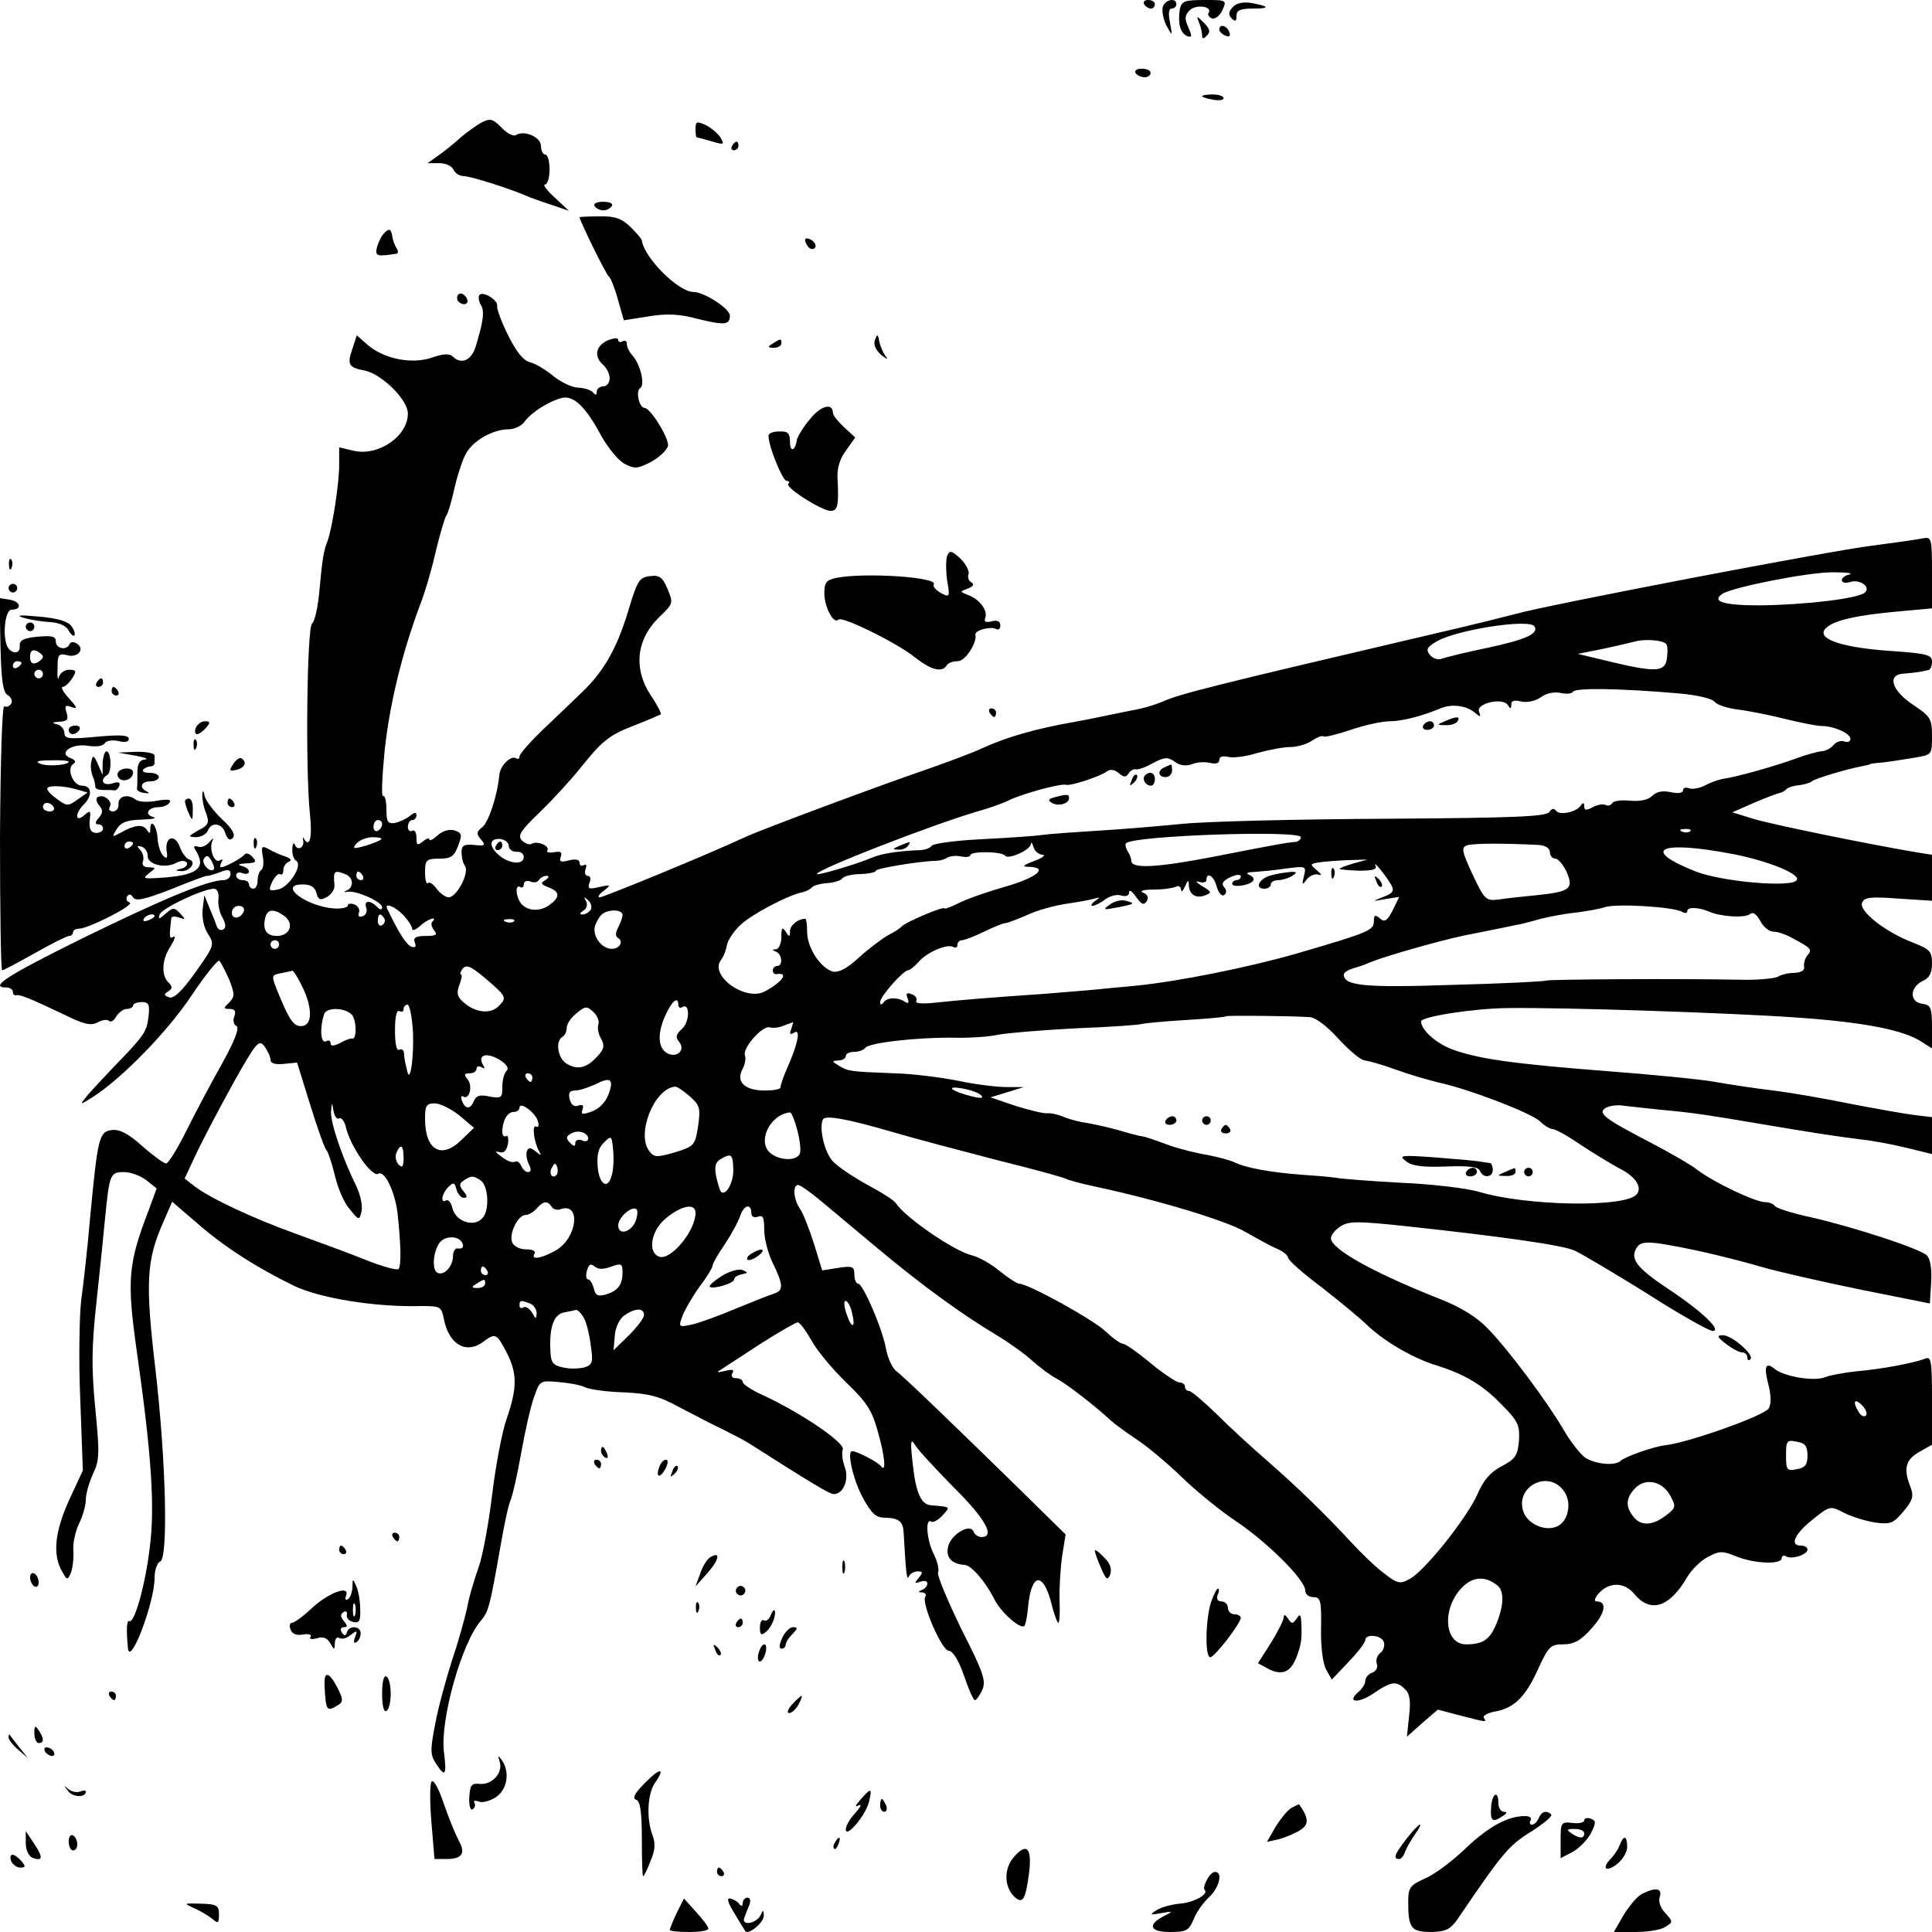 <?xml version="1.0" standalone="no"?>
<!DOCTYPE svg PUBLIC "-//W3C//DTD SVG 20010904//EN"
 "http://www.w3.org/TR/2001/REC-SVG-20010904/DTD/svg10.dtd">
<svg version="1.0" xmlns="http://www.w3.org/2000/svg"
 width="450pt" height="450pt" viewBox="0 0 450 450"
 preserveAspectRatio="xMidYMid meet">
<g transform="translate(0,450) scale(0.1,-0.1)"
fill="#000000" stroke="none">
<path d="M2665 4490 c3 -5 10 -10 16 -10 5 0 9 5 9 10 0 6 -7 10 -16 10 -8 0
-12 -4 -9 -10z"/>
<path d="M2708 4483 c-2 -10 2 -29 9 -43 14 -25 14 -25 8 8 -4 20 -3 32 4 32
6 0 11 5 11 10 0 17 -27 11 -32 -7z"/>
<path d="M2748 4478 c-5 -32 1 -55 17 -62 12 -4 12 -1 3 20 -9 20 -9 28 3 40
15 15 54 9 44 -6 -3 -4 1 -10 8 -13 7 -2 18 6 24 19 11 24 10 24 -42 24 -47 0
-53 -3 -57 -22z"/>
<path d="M2871 4483 c-10 -11 -10 -18 -2 -26 8 -8 11 -7 11 6 0 13 9 17 37 17
42 0 41 5 -2 13 -20 3 -35 0 -44 -10z"/>
<path d="M2793 4447 c4 -10 7 -24 7 -30 0 -8 3 -8 11 0 9 9 7 16 -7 30 -17 17
-18 17 -11 0z"/>
<path d="M2840 4431 c0 -5 7 -11 14 -14 10 -4 13 -1 9 9 -6 15 -23 19 -23 5z"/>
<path d="M2645 4330 c3 -5 13 -10 21 -10 8 0 14 5 14 10 0 6 -9 10 -21 10 -11
0 -17 -4 -14 -10z"/>
<path d="M2800 4276 c0 -2 11 -6 25 -8 14 -3 25 -1 25 3 0 5 -11 9 -25 9 -14
0 -25 -2 -25 -4z"/>
<path d="M1122 4215 c-12 -7 -35 -23 -50 -36 -15 -14 -38 -32 -52 -42 l-24
-17 27 0 c15 0 30 -7 33 -15 4 -8 14 -15 23 -15 16 0 115 -31 156 -50 11 -4
36 -13 55 -19 l35 -12 -33 31 c-18 16 -28 30 -23 30 6 0 11 16 11 35 0 19 -4
35 -10 35 -5 0 -10 9 -10 20 0 21 -40 38 -59 25 -6 -3 -21 5 -33 18 -20 20
-26 22 -46 12z"/>
<path d="M1620 4200 c0 -11 1 -20 3 -20 1 0 17 -4 34 -9 30 -9 31 -8 21 9 -7
10 -22 23 -35 29 -20 9 -23 8 -23 -9z"/>
<path d="M1705 4160 c-3 -5 -1 -10 4 -10 6 0 11 5 11 10 0 6 -2 10 -4 10 -3 0
-8 -4 -11 -10z"/>
<path d="M1385 4020 c3 -5 12 -10 20 -10 8 0 17 5 20 10 4 6 -5 10 -20 10 -15
0 -24 -4 -20 -10z"/>
<path d="M1350 3994 c0 -8 62 -134 68 -138 4 -2 14 -27 21 -53 l14 -49 57 9
c43 7 72 6 116 -6 62 -15 74 -14 74 8 0 16 -60 55 -85 55 -35 0 -115 80 -120
120 0 3 -12 17 -26 31 -21 20 -36 26 -73 25 -25 0 -46 -1 -46 -2z"/>
<path d="M894 3956 c-6 -6 -13 -21 -16 -32 -5 -21 0 -22 45 -15 5 0 5 7 0 14
-4 6 -8 18 -9 25 -3 20 -8 21 -20 8z"/>
<path d="M1877 3934 c3 -7 9 -14 14 -14 14 0 10 17 -5 23 -10 4 -13 1 -9 -9z"/>
<path d="M1066 3812 c-3 -6 -1 -14 5 -17 15 -10 25 3 12 16 -7 7 -13 7 -17 1z"/>
<path d="M1116 3812 c-2 -4 -1 -14 4 -22 9 -15 6 -38 -12 -97 -10 -33 -34 -43
-54 -23 -7 7 -23 6 -48 -3 -47 -16 -112 -3 -150 30 l-25 22 -10 -31 c-13 -37
-9 -44 28 -51 40 -8 101 -68 101 -100 0 -53 -68 -100 -126 -87 l-34 8 0 -42
c0 -42 -16 -146 -27 -176 -9 -23 -12 -39 -19 -115 -3 -38 -11 -73 -17 -77 -12
-7 -16 -341 -5 -445 6 -55 -1 -80 -15 -55 -2 4 -2 2 -1 -5 4 -17 -13 -26 -19
-11 -3 7 -6 3 -6 -9 -1 -12 3 -25 9 -28 16 -10 -17 -62 -43 -67 -21 -4 -22 -2
-13 18 6 12 14 20 18 18 5 -3 8 1 8 10 0 8 6 16 13 19 7 3 5 7 -8 12 -11 3
-28 11 -39 17 -16 9 -18 7 -14 -16 3 -15 1 -29 -3 -32 -5 -3 -9 -14 -9 -25 0
-10 -4 -19 -10 -19 -5 0 -10 5 -10 10 0 6 -7 10 -15 10 -8 0 -15 5 -15 11 0 6
7 9 15 5 8 -3 15 -1 15 4 0 5 -8 11 -17 13 -11 3 -7 5 10 6 23 1 26 3 15 15
-7 8 -15 10 -18 6 -6 -8 -45 -30 -55 -30 -3 0 -3 5 1 12 4 6 3 8 -4 4 -13 -8
-26 28 -17 46 4 7 1 6 -7 -3 -7 -9 -19 -14 -27 -11 -10 3 -11 0 -5 -9 26 -42
3 -59 -89 -64 -33 -2 -35 -1 -20 11 17 13 17 13 -1 14 -11 0 -16 5 -13 14 3 7
0 19 -6 26 -9 10 -9 11 3 8 8 -3 14 -12 14 -21 -2 -20 40 -31 66 -17 11 6 21
6 25 1 3 -5 -3 -12 -12 -14 -16 -4 -16 -5 -1 -6 20 -1 37 21 19 27 -7 2 -17
15 -22 29 -11 31 -35 25 -31 -8 3 -17 1 -21 -7 -13 -7 6 -13 25 -14 42 -2 30
-17 47 -17 20 0 -10 -2 -10 -8 -1 -9 14 -28 12 -60 -6 -22 -12 -22 -11 -10 8
10 16 24 21 58 22 25 1 37 3 27 6 -22 6 -12 23 13 23 10 0 22 5 25 11 5 7 -5
8 -29 4 -20 -4 -42 -3 -49 2 -19 15 -42 9 -41 -10 1 -9 -5 -17 -13 -17 -8 0
-11 5 -7 11 7 13 -15 31 -29 22 -4 -2 -3 -11 4 -19 9 -11 9 -17 -1 -29 -9 -10
-9 -15 -1 -15 6 0 11 -4 11 -10 0 -5 -7 -10 -15 -10 -15 0 -19 11 -15 39 1 13
-1 13 -14 2 -21 -18 -22 4 -1 25 21 21 19 44 -4 44 -21 0 -37 40 -20 51 7 4 4
9 -6 13 -31 11 1 35 39 29 20 -3 36 -1 40 6 4 6 18 8 32 5 15 -4 24 -2 24 5 0
9 -21 10 -75 5 -64 -6 -75 -5 -75 9 0 8 -8 18 -17 20 -13 3 -12 5 5 6 19 1 22
5 17 21 -5 16 -3 19 12 13 14 -5 13 -1 -6 20 -14 15 -20 27 -15 27 5 0 15 9
22 20 11 17 10 20 -7 20 -11 0 -21 -8 -24 -17 -2 -10 -4 -1 -3 19 0 33 2 37
22 32 25 -7 43 14 23 27 -8 5 -15 4 -17 -1 -6 -16 -32 -11 -32 6 0 12 -9 14
-43 11 -31 -3 -42 -8 -41 -21 2 -22 -23 -20 -31 3 -9 29 -2 81 12 81 24 0 22
18 -3 23 l-25 4 2 -109 c2 -84 6 -111 17 -117 8 -5 12 -14 8 -20 -4 -6 -11 -9
-16 -6 -5 3 -9 -127 -10 -305 0 -170 2 -310 5 -310 3 0 37 18 76 40 39 22 75
40 80 40 5 0 9 4 9 8 0 5 6 9 14 9 22 0 132 56 118 61 -7 2 -9 8 -6 14 4 6 9
6 14 -2 6 -10 27 -5 89 19 44 18 82 32 83 31 2 -1 15 3 29 8 20 8 26 7 26 -4
0 -8 -8 -14 -17 -14 -35 0 -141 -44 -327 -135 -176 -87 -220 -115 -178 -115 8
0 15 -5 15 -10 0 -6 3 -9 8 -8 9 2 33 -8 109 -44 48 -24 65 -28 81 -19 11 6
23 7 26 3 4 -4 12 1 17 11 6 9 17 17 24 17 8 0 15 4 15 8 0 4 9 8 20 8 17 0
19 -6 16 -33 -4 -36 -9 -44 -81 -118 -27 -29 -57 -60 -65 -71 -15 -18 -14 -18
15 0 70 45 175 153 231 237 32 48 62 85 65 81 4 -4 14 -24 23 -44 13 -34 13
-39 0 -53 -14 -13 -14 -15 1 -15 12 0 15 -5 11 -17 -4 -9 -2 -20 5 -23 7 -5
-4 -33 -33 -86 -25 -44 -62 -114 -83 -156 -21 -43 -43 -78 -48 -78 -5 0 -30
18 -55 40 -32 29 -53 40 -71 38 -30 -4 -33 -14 -51 -203 -6 -71 -16 -159 -21
-195 -4 -36 -6 -139 -2 -230 l6 -165 -32 -69 c-33 -73 -39 -126 -17 -165 12
-22 13 -22 21 -5 4 11 7 34 6 51 -2 18 5 47 13 64 9 18 16 43 16 57 0 13 8 40
17 60 15 31 15 48 5 151 -9 94 -9 142 3 251 8 74 17 162 20 195 10 101 12 105
44 105 16 0 39 -9 52 -19 l24 -19 -18 -49 c-49 -127 -52 -164 -28 -333 34
-239 42 -360 30 -453 -10 -87 -36 -180 -48 -173 -6 4 -7 -22 -3 -63 5 -44 62
107 62 163 0 19 6 36 13 39 19 6 14 232 -11 448 -24 203 -21 254 19 344 l20
46 57 -49 c65 -57 141 -105 227 -147 61 -29 190 -50 296 -47 45 0 47 -1 53
-31 12 -59 52 -82 92 -52 28 21 31 19 54 -25 25 -49 25 -82 0 -155 -11 -31
-26 -112 -34 -179 -8 -66 -22 -141 -31 -166 -9 -25 -22 -67 -27 -95 -6 -27
-22 -84 -36 -125 -13 -41 -31 -106 -38 -144 -12 -61 -12 -73 1 -93 22 -34 26
-29 19 27 -9 74 41 253 86 305 18 21 21 33 46 175 8 47 18 94 23 105 5 11 16
61 25 111 9 50 22 109 30 130 13 38 14 39 57 35 24 -2 52 -7 61 -12 10 -5 51
-11 91 -12 60 -3 83 -9 132 -36 33 -17 78 -41 100 -51 22 -11 49 -25 60 -32
143 -91 187 -118 197 -118 22 0 36 33 26 62 -6 16 -8 35 -5 42 6 15 -95 84
-185 126 -27 12 -48 26 -48 31 0 5 -7 9 -16 9 -9 0 -12 5 -8 12 5 8 0 9 -17 5
-21 -5 -22 -4 -5 6 10 7 51 33 92 60 41 26 78 47 82 47 5 0 19 -19 32 -42 13
-24 50 -68 81 -98 47 -45 60 -65 73 -112 17 -59 21 -100 8 -83 -6 9 -56 35
-67 35 -13 0 2 -66 24 -107 21 -39 31 -48 53 -48 33 -1 42 -9 43 -38 5 -88 7
-110 12 -99 2 6 12 12 20 12 13 0 13 -3 3 -15 -11 -13 -10 -14 4 -9 9 3 16 2
16 -4 0 -6 -6 -13 -12 -15 -10 -4 -10 -6 0 -6 7 -1 11 -5 7 -10 -9 -16 39
-126 55 -126 9 0 23 -22 35 -57 11 -32 22 -58 26 -58 3 0 11 11 17 24 9 21 3
40 -49 142 -32 66 -57 125 -54 132 3 7 -2 26 -10 42 -16 31 -21 85 -6 76 4 -3
16 3 26 14 19 21 21 20 -27 24 -23 2 -35 30 -42 96 -6 52 -5 61 5 45 6 -11 47
-55 90 -99 74 -73 98 -116 65 -116 -8 0 -16 6 -18 12 -8 22 -55 -7 -60 -36 -5
-24 9 -39 39 -41 15 0 50 -41 69 -80 15 -30 61 -71 70 -62 3 3 7 24 9 48 8 76
35 78 54 4 6 -25 14 -45 16 -45 3 0 4 24 3 52 -1 29 2 76 6 104 l8 50 -117
115 c-177 173 -261 253 -278 266 -9 7 -19 30 -23 50 -8 47 -54 153 -65 153 -5
0 -9 10 -9 21 0 19 -4 21 -37 16 l-38 -6 -19 62 c-11 34 -25 71 -33 82 -15 22
-17 55 -4 55 5 0 29 -17 54 -38 24 -20 85 -71 134 -112 102 -85 193 -151 273
-199 30 -18 69 -46 85 -61 17 -15 42 -34 56 -41 24 -13 83 -58 128 -99 9 -8
35 -27 59 -43 23 -15 70 -54 104 -87 35 -34 92 -80 128 -104 73 -49 160 -136
160 -160 0 -9 8 -16 19 -16 17 0 19 -8 18 -72 -1 -42 4 -83 12 -97 l13 -23 39
41 c21 22 39 45 39 51 0 15 37 12 43 -4 3 -8 0 -20 -8 -26 -8 -6 -11 -18 -8
-26 3 -7 -2 -17 -11 -20 -9 -3 -16 -12 -16 -19 0 -7 -7 -18 -15 -25 -30 -25
-3 -29 33 -5 42 29 55 31 75 10 11 -10 13 -28 9 -62 l-5 -48 36 32 36 31 53
-14 c63 -16 61 -16 54 -5 -3 5 10 12 29 15 44 9 70 36 100 104 22 47 27 52 56
52 25 0 41 9 66 37 32 35 37 63 12 63 -7 0 -5 8 6 20 24 26 59 25 82 -3 37
-45 82 -31 123 40 11 18 32 39 49 47 26 14 33 14 65 1 41 -17 106 -20 106 -4
0 5 5 7 10 4 13 -8 50 4 50 16 0 5 -7 9 -15 9 -27 0 -16 26 26 60 41 33 42 33
73 17 17 -9 49 -19 72 -23 37 -5 43 -3 67 25 22 26 25 36 17 57 -17 43 -12 64
20 82 l30 17 0 104 c0 94 -2 103 -17 96 -27 -10 -101 -24 -159 -29 -28 -3 -61
-9 -74 -14 -26 -10 -96 2 -117 20 -21 17 -25 4 -14 -37 6 -24 7 -44 1 -55 -9
-17 -187 -80 -240 -86 -28 -3 -96 -27 -106 -37 -13 -12 -59 -7 -82 8 -12 9
-34 37 -49 63 -37 64 -129 188 -178 238 -26 27 -64 50 -110 68 -157 62 -255
117 -255 142 0 7 10 20 23 28 19 12 39 12 152 0 222 -24 365 -44 393 -57 15
-7 90 -51 167 -99 76 -49 146 -88 154 -88 23 0 -25 46 -102 97 -74 49 -90 70
-76 95 8 14 19 16 52 12 60 -9 150 -29 237 -54 41 -12 147 -36 235 -54 l160
-32 3 49 c2 32 -2 55 -10 63 -17 16 -170 66 -271 89 -42 9 -80 21 -83 26 -3 5
-13 9 -23 9 -22 0 -117 45 -156 74 -16 13 -67 42 -111 65 -106 55 -123 68
-105 80 8 5 26 8 40 6 14 -2 55 -6 91 -10 77 -7 107 -12 220 -31 123 -21 188
-31 245 -38 28 -3 76 -12 108 -20 l57 -14 0 43 0 43 -42 5 c-24 3 -90 15 -148
26 -58 12 -139 26 -180 31 -41 5 -102 14 -135 20 -33 6 -145 17 -250 25 -221
17 -304 29 -363 51 -37 14 -72 45 -72 65 0 11 121 30 200 31 130 2 519 -11
675 -22 158 -11 248 -29 290 -56 l25 -16 0 50 c0 45 -3 51 -22 54 -15 2 -23
10 -23 23 0 11 10 24 23 30 16 7 22 18 22 41 0 28 -5 33 -43 48 -64 24 -127
73 -120 93 5 13 19 15 85 10 l78 -5 0 53 0 54 -37 6 c-107 18 -344 66 -383 79
l-45 14 50 22 c28 12 55 22 60 23 6 1 12 5 15 8 3 4 16 9 30 10 14 2 27 6 30
9 5 6 83 29 115 35 11 2 20 4 20 5 0 1 14 3 30 4 17 2 49 7 73 11 42 7 42 7
42 50 0 40 -3 46 -42 72 -52 34 -64 72 -24 74 14 1 31 3 36 4 6 1 15 3 20 4 6
0 10 9 10 20 0 16 -12 19 -99 25 -114 8 -173 29 -148 53 18 18 70 30 170 39
l77 7 0 83 c0 82 -1 84 -22 80 -13 -3 -66 -10 -118 -17 -93 -11 -761 -139
-830 -159 -19 -5 -102 -26 -185 -45 -516 -121 -598 -141 -639 -160 -17 -7 -44
-15 -61 -18 -16 -3 -41 -8 -55 -11 -14 -3 -52 -11 -85 -17 -92 -16 -157 -35
-211 -59 -27 -13 -92 -37 -144 -55 -91 -31 -374 -136 -415 -155 -81 -38 -329
-140 -338 -140 -6 0 -2 7 9 15 18 14 17 15 -10 9 -25 -6 -28 -4 -23 10 4 9 2
16 -4 16 -6 0 -8 7 -5 16 3 8 2 12 -4 9 -6 -3 -10 -1 -10 5 0 8 -9 10 -25 6
-19 -5 -23 -3 -19 8 4 11 0 14 -15 11 -12 -2 -19 0 -16 4 6 11 -23 23 -36 16
-5 -4 -15 0 -23 7 -11 11 -5 22 43 68 31 30 72 75 91 99 53 66 67 78 129 102
31 12 58 24 60 25 2 2 -8 22 -23 44 -42 64 -34 133 23 186 29 28 29 30 16 62
-12 28 -19 33 -42 30 -24 -3 -29 -11 -50 -82 -27 -88 -57 -140 -107 -188 -19
-18 -59 -57 -90 -86 -31 -30 -56 -58 -56 -64 0 -5 -3 -7 -8 -4 -12 7 -37 -17
-39 -39 -4 -46 -25 -111 -40 -122 -13 -10 -14 -15 -3 -28 12 -14 10 -16 -16
-13 -23 2 -29 -1 -29 -17 0 -11 3 -25 8 -32 11 -15 -19 -73 -38 -73 -7 0 -20
9 -28 20 -8 11 -17 17 -20 13 -4 -3 -7 8 -7 25 0 29 3 32 33 32 27 0 35 5 44
30 10 26 9 30 -9 36 -12 3 -27 -1 -39 -12 -10 -9 -19 -14 -19 -9 0 4 -7 2 -15
-5 -13 -10 -15 -9 -15 9 0 12 -4 19 -10 16 -5 -3 -10 1 -10 9 0 9 5 16 10 16
6 0 10 5 10 11 0 8 -5 7 -16 -2 -9 -7 -25 -14 -35 -16 -16 -2 -19 3 -19 33 0
19 -4 33 -8 30 -4 -2 -2 46 4 107 12 109 40 224 82 337 12 30 29 89 38 130 10
41 21 77 24 80 3 3 12 32 19 65 8 33 20 70 29 83 18 28 62 52 96 52 14 0 31 8
38 18 16 22 56 47 86 55 28 7 56 -20 93 -89 15 -27 39 -56 53 -64 25 -13 31
-12 64 5 19 11 36 27 38 37 2 18 -41 88 -55 88 -12 0 -21 39 -10 46 12 7 1 54
-17 75 -8 8 -14 21 -14 28 0 7 -4 9 -10 6 -5 -3 -10 -2 -10 3 0 6 -10 5 -25
-1 -28 -13 -32 -38 -10 -57 8 -7 15 -21 15 -31 0 -11 -7 -19 -15 -19 -8 0 -15
-6 -15 -12 0 -8 -3 -9 -8 -3 -4 6 -19 11 -34 12 -15 0 -42 13 -59 27 -17 14
-41 29 -54 32 -16 4 -32 24 -51 62 -16 32 -27 62 -26 69 3 14 -35 37 -42 25z
m3192 -650 c-10 -2 -18 -8 -18 -13 0 -6 8 -8 18 -5 23 8 50 -10 36 -24 -14
-14 -140 -29 -246 -30 -83 0 -113 9 -86 27 26 16 204 51 258 50 30 0 47 -2 38
-5z m-734 -121 c11 -17 -21 -31 -110 -50 -49 -10 -96 -22 -105 -25 -9 -4 -21
0 -28 8 -10 12 -8 18 12 30 42 28 219 56 231 37z m308 -43 c3 -7 2 -23 0 -35
-5 -28 -28 -29 -132 -4 l-75 18 60 12 c33 7 65 15 70 16 26 8 74 4 77 -7z
m-3782 -28 c0 -4 -7 -10 -15 -14 -10 -4 -15 1 -15 14 0 13 5 18 15 14 8 -4 15
-10 15 -14z m-50 -14 c0 -3 -4 -8 -10 -11 -5 -3 -10 -1 -10 4 0 6 5 11 10 11
6 0 10 -2 10 -4z m50 -26 c0 -5 -4 -10 -10 -10 -5 0 -10 5 -10 10 0 6 5 10 10
10 6 0 10 -4 10 -10z m3809 -45 c45 -4 79 -12 85 -20 6 -7 31 -15 56 -18 25
-3 74 -13 110 -22 36 -9 73 -16 83 -16 28 0 67 -17 67 -30 0 -6 -6 -9 -14 -6
-8 3 -20 -1 -26 -9 -7 -8 -20 -14 -29 -14 -9 -1 -34 -8 -56 -16 -43 -16 -136
-43 -171 -48 -12 -2 -31 -9 -44 -16 -12 -6 -28 -9 -36 -6 -8 3 -14 1 -14 -5 0
-6 -11 -8 -29 -4 -19 4 -33 1 -43 -9 -9 -9 -28 -13 -51 -11 -20 2 -39 0 -42
-6 -4 -5 -10 -7 -15 -4 -5 3 -19 1 -30 -5 -15 -8 -20 -8 -20 2 0 9 -3 9 -8 2
-10 -16 -51 -24 -58 -12 -4 6 -10 5 -15 -3 -7 -11 -79 -14 -378 -16 -204 -1
-419 -6 -478 -12 -60 -6 -148 -13 -198 -16 -49 -3 -108 -7 -130 -10 -22 -3
-87 -7 -145 -10 -57 -3 -107 -10 -110 -15 -3 -5 -14 -9 -25 -10 -53 -2 -92 -8
-115 -18 -35 -15 -124 -41 -127 -38 -8 8 273 117 377 147 25 7 56 18 70 25 30
15 122 40 133 36 11 -3 78 19 95 31 7 6 18 5 28 -4 12 -10 17 -10 23 0 4 6 12
11 17 9 5 -1 23 5 40 15 27 14 34 14 50 3 12 -9 26 -11 40 -6 12 5 31 6 43 3
13 -3 21 -1 21 7 0 8 8 10 21 7 11 -3 42 1 67 9 26 7 61 14 77 14 17 0 40 7
51 15 12 8 23 12 26 10 3 -3 31 4 64 15 32 11 73 20 90 20 30 0 76 12 119 30
26 11 59 7 79 -9 14 -12 16 -12 11 1 -8 20 55 34 67 16 6 -10 8 -10 8 1 0 9 7
11 23 7 14 -3 33 1 46 10 13 10 32 13 46 10 13 -3 26 -2 29 3 6 9 107 8 245
-4z m-3749 -159 c0 -8 -48 -12 -66 -5 -13 5 -7 8 24 8 23 1 42 -1 42 -3z m20
-65 l24 -7 -23 -16 c-22 -16 -25 -16 -47 0 -13 9 -24 20 -24 25 0 8 35 8 70
-2z m-55 -41 c3 -5 -1 -10 -9 -10 -9 0 -16 5 -16 10 0 6 4 10 9 10 6 0 13 -4
16 -10z m765 -39 c0 -6 -4 -13 -10 -16 -5 -3 -10 1 -10 9 0 9 5 16 10 16 6 0
10 -4 10 -9z m3047 -17 c-3 -3 -12 -4 -19 -1 -8 3 -5 6 6 6 11 1 17 -2 13 -5z
m-907 -14 c0 -5 -6 -10 -12 -11 -19 -1 -51 -7 -194 -35 -130 -25 -189 -28
-189 -9 0 6 -4 16 -9 23 -4 7 -6 16 -3 18 18 18 407 31 407 14z m-2142 -5 c-3
-3 -20 -10 -37 -15 -28 -8 -31 -7 -21 5 7 8 24 15 38 15 14 0 23 -2 20 -5z
m297 -15 c0 -8 8 -14 18 -14 9 1 17 -4 17 -12 0 -18 -30 -17 -54 1 -27 21 -29
42 -2 41 11 -1 21 -8 21 -16z m-875 6 c0 -3 -4 -8 -10 -11 -5 -3 -10 -1 -10 4
0 6 5 11 10 11 6 0 10 -2 10 -4z m2118 -27 c9 0 1 -7 -18 -14 -29 -11 -31 -14
-12 -14 46 -2 15 -26 -59 -47 -42 -12 -90 -29 -107 -38 -18 -9 -32 -14 -32
-12 0 7 -93 -33 -100 -42 -3 -4 -17 -13 -31 -20 -14 -8 -45 -31 -68 -52 -28
-26 -48 -36 -61 -33 -29 8 -60 56 -60 92 0 17 -2 31 -4 31 -17 0 -36 -15 -36
-29 0 -14 -2 -14 -10 -1 -8 12 -10 9 -10 -12 0 -16 -6 -28 -12 -29 -10 0 -10
-2 0 -6 14 -6 16 -33 2 -33 -5 0 -10 -5 -10 -10 0 -6 3 -9 8 -9 30 5 16 -17
-26 -40 -46 -25 -132 38 -102 74 5 6 11 21 13 33 2 12 16 33 32 48 27 25 110
69 145 76 8 2 18 7 21 11 3 4 19 9 35 10 16 1 32 6 36 11 3 5 22 10 42 10 20
1 36 4 36 8 0 5 99 22 140 23 8 0 20 3 26 7 6 4 21 6 33 3 11 -2 21 -1 21 3 0
10 74 9 81 -1 7 -10 59 13 60 27 1 6 3 3 6 -6 2 -10 12 -18 21 -19z m1155 23
c17 -1 27 -8 27 -17 0 -8 6 -15 13 -15 6 0 18 -14 26 -31 17 -39 8 -46 -69
-54 -30 -3 -70 -7 -88 -10 -31 -4 -34 -1 -62 58 -25 54 -27 63 -13 68 14 5 87
5 166 1z m457 -22 c80 -16 154 -46 145 -60 -11 -18 -173 -4 -235 20 -132 52
-84 74 90 40z m-3542 -35 c-9 -9 -30 14 -23 25 6 9 10 8 17 -4 6 -10 8 -19 6
-21z m2655 14 c-18 -5 -33 -11 -33 -13 0 -1 20 -3 45 -4 31 0 43 3 39 11 -8
17 26 -25 37 -45 7 -13 3 -19 -19 -27 -27 -11 -27 -11 5 -5 l32 5 -15 -31
c-13 -25 -19 -29 -30 -19 -11 9 -14 8 -14 -7 0 -21 -12 -26 -180 -75 -111 -32
-275 -65 -375 -75 -33 -3 -76 -7 -95 -9 -19 -2 -73 -6 -120 -10 -131 -9 -190
-14 -248 -20 -33 -4 -51 -2 -48 3 3 6 -1 13 -10 16 -12 5 -15 2 -10 -9 4 -11
2 -14 -7 -8 -17 11 -41 10 -49 -2 -5 -6 -8 -6 -8 1 0 13 54 74 65 74 4 0 15 9
25 20 19 22 67 43 81 34 5 -3 9 0 9 5 0 6 5 11 10 11 6 0 30 9 52 20 23 11 45
20 50 20 5 0 27 9 51 19 23 11 64 22 91 26 27 4 56 9 65 12 14 4 14 3 1 -6 -8
-6 -10 -11 -5 -11 6 1 19 7 29 15 11 8 28 13 38 9 11 -3 18 0 18 8 0 7 7 2 16
-11 13 -18 18 -20 25 -10 5 9 2 16 -9 20 -9 4 2 7 25 7 24 0 47 4 53 7 5 3 10
0 11 -7 0 -7 4 -4 9 7 7 16 9 17 9 3 1 -22 17 -32 39 -23 15 6 14 8 -8 21 -14
9 -17 13 -7 10 9 -3 17 -1 17 4 0 21 18 9 24 -15 4 -14 11 -23 17 -20 6 5 7
11 0 19 -7 8 -2 15 15 23 13 6 24 7 24 2 0 -5 -4 -9 -10 -9 -5 0 -10 -4 -10
-9 0 -4 11 -6 25 -3 27 5 33 17 13 25 -7 3 -1 6 13 6 14 1 48 4 74 8 47 6 48
6 42 -18 -5 -20 -4 -22 6 -8 7 9 19 14 27 12 10 -3 9 0 -4 11 -17 14 -15 15
20 19 22 2 53 4 69 4 l30 1 -32 -9z m-2349 -25 c19 -7 21 -30 4 -38 -8 -3 -8
-5 2 -3 22 3 80 -24 80 -36 0 -7 -4 -7 -12 1 -16 16 -31 15 -25 -2 3 -8 0 -17
-8 -20 -9 -3 -12 0 -9 8 3 7 -2 16 -10 19 -9 4 -16 2 -16 -2 0 -5 -15 -8 -32
-7 -66 5 -132 56 -73 56 18 0 29 -6 32 -20 4 -16 9 -18 25 -9 10 6 18 18 17
27 -3 34 -1 36 25 26z m41 -4 c3 -5 1 -10 -4 -10 -6 0 -11 5 -11 10 0 6 2 10
4 10 3 0 8 -4 11 -10z m425 -10 c-12 -7 -10 -10 8 -17 26 -10 27 -22 3 -40
-21 -16 -49 -16 -65 0 -14 14 -18 49 -4 41 4 -3 8 0 8 6 0 7 7 10 15 7 8 -4
17 -2 20 3 4 6 12 10 18 10 7 0 6 -4 -3 -10z m-761 -42 c-2 -13 2 -33 9 -45 8
-14 9 -24 2 -28 -6 -3 -12 0 -15 7 -2 7 -10 27 -17 43 l-12 30 -4 -33 c-2 -20
3 -44 13 -58 15 -24 14 -27 -30 -89 -32 -45 -51 -62 -61 -58 -13 5 -13 7 -2
14 10 6 10 11 0 21 -17 17 -15 54 6 85 9 15 12 24 6 21 -10 -6 -10 -1 -5 44 1
4 9 4 18 1 15 -6 16 -5 3 9 -14 15 -17 15 -34 0 -16 -14 -18 -14 -14 -2 4 14
99 59 126 60 8 0 12 -9 11 -22z m867 -27 c-4 -6 -13 -11 -19 -11 -8 0 -7 3 2
9 8 5 10 14 6 22 -6 11 -5 11 5 2 7 -6 9 -16 6 -22z m2542 -5 c7 -4 12 -3 12
2 0 10 26 9 50 -1 26 -12 84 -16 96 -6 7 6 15 0 24 -16 7 -14 21 -25 31 -25 9
0 27 -6 40 -13 47 -25 51 -28 39 -42 -6 -7 -9 -19 -8 -26 2 -9 -6 -14 -22 -15
-14 0 -32 -4 -39 -9 -8 -4 -46 -8 -85 -7 -148 3 -449 1 -455 -2 -3 -2 -102 -7
-218 -10 -206 -7 -253 -2 -253 24 0 5 10 11 23 15 12 3 31 10 42 15 35 14 158
49 215 61 30 6 71 14 90 18 19 4 37 8 40 8 3 1 25 6 49 13 24 6 63 13 86 15
23 3 51 8 63 12 25 9 161 1 180 -11z m-3350 2 c-6 -18 -28 -21 -28 -4 0 9 7
16 16 16 9 0 14 -5 12 -12z m372 -10 c11 -12 20 -26 20 -31 0 -6 8 -3 18 6 17
16 43 25 29 10 -4 -3 -2 -12 4 -20 9 -10 5 -13 -19 -13 -24 0 -30 -4 -26 -15
4 -10 2 -13 -8 -10 -12 5 -29 32 -56 88 -8 16 18 6 38 -15z m-277 -2 c23 -18
12 -46 -18 -46 -25 0 -34 15 -27 43 5 20 20 21 45 3z m787 3 c0 -6 -5 -19 -10
-29 -7 -13 -7 -21 0 -25 13 -8 3 -25 -15 -25 -24 0 -46 30 -39 54 4 11 12 24
18 28 17 11 46 9 46 -3z m-1090 -3 c0 -2 -7 -7 -16 -10 -8 -3 -12 -2 -9 4 6
10 25 14 25 6z m535 -5 c3 -5 1 -12 -5 -16 -5 -3 -10 1 -10 9 0 18 6 21 15 7z
m302 -7 c-3 -3 -12 -4 -19 -1 -8 3 -5 6 6 6 11 1 17 -2 13 -5z m-547 -54 c0
-5 -4 -10 -10 -10 -5 0 -10 5 -10 10 0 6 5 10 10 10 6 0 10 -4 10 -10z m489
-86 c40 -35 41 -38 24 -56 -19 -21 -56 -18 -85 9 -13 11 -15 21 -8 39 5 13 7
24 4 24 -3 0 -2 5 1 10 10 16 20 12 64 -26z m-433 -16 c23 -50 21 -88 -5 -88
-18 0 -28 16 -55 82 -14 35 -14 37 7 41 12 2 24 5 28 6 3 0 14 -18 25 -41z
m874 -39 c0 -5 4 -8 9 -5 18 12 18 -33 0 -50 -15 -13 -16 -20 -7 -31 14 -17
-2 -36 -24 -28 -25 10 -28 44 -10 86 16 37 32 51 32 28z m-618 -65 c2 -54 -6
-117 -13 -91 -5 22 -7 28 -8 43 0 8 -5 12 -11 9 -6 -4 -10 13 -10 45 0 32 4
49 10 45 6 -3 10 -1 10 4 0 6 4 11 9 11 5 0 11 -29 13 -66z m432 21 c-3 -7 -1
-23 6 -34 9 -17 7 -25 -10 -43 -24 -26 -46 -31 -71 -15 -20 13 -26 52 -9 62 6
3 10 13 10 21 0 9 10 24 23 34 20 17 24 17 39 3 9 -8 14 -21 12 -28z m-574 21
c11 -14 11 -59 0 -55 -3 1 -15 -3 -27 -10 -16 -8 -23 -8 -23 -1 0 6 -4 8 -10
5 -13 -8 -16 29 -5 63 6 17 50 15 65 -2z m2229 -5 c14 0 41 -20 69 -51 25 -27
52 -50 61 -50 9 -1 41 -10 71 -21 30 -11 75 -24 99 -30 71 -15 214 -70 237
-90 11 -11 25 -19 31 -19 6 0 35 -16 64 -36 30 -20 70 -44 90 -55 39 -19 56
-46 40 -62 -30 -30 -256 -26 -366 7 -27 8 -108 18 -180 21 -71 4 -141 9 -155
12 -14 2 -50 5 -80 7 -69 5 -129 16 -153 28 -10 5 -39 13 -65 18 -26 4 -63 14
-82 20 -52 19 -64 23 -75 24 -5 1 -28 7 -51 14 -22 6 -53 13 -70 16 -16 2 -41
8 -55 14 -14 6 -32 10 -40 9 -8 -1 -41 7 -73 17 l-59 20 39 12 39 12 -40 0
c-22 0 -74 6 -115 15 -41 8 -106 16 -145 17 -107 4 -109 5 -130 17 -18 11 -18
12 -2 13 9 0 17 5 17 10 0 6 9 10 19 10 11 0 22 4 26 9 7 12 120 25 205 24 36
-1 83 2 105 7 22 4 105 11 184 15 80 3 147 8 150 10 3 1 48 6 100 9 52 3 96 7
97 9 2 2 145 1 193 -2z m-1206 -28 c-5 -12 -3 -14 7 -8 16 10 8 -28 -17 -84
-9 -20 -15 -39 -15 -43 1 -5 -15 -8 -37 -8 -46 0 -67 20 -52 49 6 11 9 26 6
33 -6 17 42 71 58 65 7 -2 21 -1 32 4 11 4 21 8 22 8 1 1 -1 -6 -4 -16z
m-1213 -71 c0 -9 11 -12 31 -10 l31 3 31 -100 c17 -55 34 -102 38 -105 3 -3
12 -29 19 -58 7 -30 22 -65 35 -79 21 -26 22 -26 27 -5 3 12 -2 38 -12 59 -33
67 -60 147 -59 173 2 24 2 24 6 2 2 -12 8 -20 13 -17 5 3 13 -7 16 -22 11 -45
61 -116 75 -107 15 9 39 -42 45 -92 8 -74 9 -123 2 -130 -4 -3 -38 6 -75 21
-37 15 -111 42 -163 61 -103 37 -202 84 -237 111 l-23 18 30 64 c17 35 56 109
86 163 51 90 57 98 70 81 7 -10 14 -24 14 -31z m550 -26 c-6 -6 -10 -22 -10
-38 0 -25 -2 -27 -30 -22 -22 5 -31 2 -36 -10 -8 -20 -20 -21 -28 0 -3 8 -2
13 3 10 14 -9 23 25 10 40 -9 11 -8 14 5 14 9 0 16 5 16 11 0 5 5 7 12 3 7 -4
8 -3 4 4 -15 24 5 32 35 15 19 -11 25 -21 19 -27z m60 -16 c0 -5 -2 -10 -4
-10 -3 0 -8 5 -11 10 -3 6 -1 10 4 10 6 0 11 -4 11 -10z m177 -40 c-7 -18 -22
-33 -39 -39 -22 -8 -26 -7 -21 5 3 10 0 12 -10 9 -9 -4 -16 1 -20 14 -4 16 0
21 13 21 10 0 30 7 46 14 36 19 45 13 31 -24z m189 -3 c24 -21 26 -28 20 -70
-7 -45 -9 -47 -54 -61 -42 -12 -48 -12 -59 2 -32 39 10 146 59 151 4 1 19 -9
34 -22z m679 2 c7 -7 1 -8 -20 -3 -46 11 -67 26 -25 19 19 -3 39 -10 45 -16z
m-1215 -47 l34 -29 -27 -26 c-48 -49 -87 -27 -87 47 0 31 3 36 23 36 12 0 38
-13 57 -28z m183 -14 c3 -10 1 -15 -4 -12 -11 6 -5 -38 7 -58 6 -10 4 -10 -8
0 -13 10 -17 10 -21 0 -2 -7 0 -21 5 -30 6 -12 5 -18 -2 -18 -6 0 -13 7 -16
15 -4 8 -10 12 -15 9 -5 -3 -19 2 -31 12 -13 9 -16 14 -7 11 12 -4 18 1 22 18
2 14 0 22 -4 19 -5 -3 -9 1 -9 10 0 25 12 46 26 46 8 0 14 5 14 10 0 16 38
-12 43 -32z m604 -20 c6 -23 9 -47 6 -55 -7 -17 -44 -17 -67 0 -34 25 -4 91
44 96 3 1 11 -18 17 -41z m223 -5 c47 -14 154 -42 238 -64 85 -21 158 -41 163
-44 5 -3 37 -12 71 -19 149 -32 306 -80 348 -105 25 -14 57 -32 73 -39 15 -6
27 -16 27 -21 0 -6 35 -37 78 -69 42 -33 91 -73 108 -90 38 -36 106 -76 159
-92 67 -21 109 -46 153 -92 38 -38 42 -48 40 -83 -3 -35 -8 -43 -40 -60 -27
-14 -43 -33 -57 -66 -24 -54 -123 -179 -158 -197 -22 -12 -28 -11 -60 14 -19
14 -53 47 -76 72 -64 69 -125 128 -197 191 -36 31 -89 80 -118 109 -29 28 -57
52 -62 52 -6 0 -10 5 -10 10 0 6 -6 10 -13 10 -6 0 -37 20 -67 45 -30 25 -59
45 -64 45 -6 0 -24 13 -41 29 -28 27 -180 111 -201 111 -5 0 -25 13 -45 29
-20 17 -49 33 -65 37 -42 10 -155 88 -177 121 -4 7 -34 26 -66 43 -33 18 -69
42 -81 55 -20 21 -33 79 -23 98 6 10 57 1 163 -30z m-710 -15 c0 -6 -7 -8 -15
-4 -8 3 -15 0 -15 -6 0 -9 -3 -9 -12 0 -10 10 -10 15 1 21 16 11 41 3 41 -11z
m55 -85 c-9 -36 -30 -22 -33 21 -2 27 2 43 15 55 17 17 18 16 21 -17 2 -19 1
-46 -3 -59z m-485 40 c0 -20 -3 -24 -11 -16 -7 7 -9 19 -6 27 10 24 17 19 17
-11z m768 -27 c1 -36 -24 -71 -32 -45 -14 44 -13 60 2 69 26 15 29 12 30 -24z
m-412 -13 c-10 -10 -19 5 -10 18 6 11 8 11 12 0 2 -7 1 -15 -2 -18z m-177 -12
c19 -12 22 -72 4 -89 -20 -21 -61 -7 -69 23 -3 14 -10 22 -15 19 -14 -8 -10
16 5 31 12 12 15 11 19 -5 3 -11 11 -20 17 -20 9 0 9 4 -1 16 -10 13 -10 17 2
25 17 11 21 11 38 0z m166 -62 c4 -6 13 -8 19 -6 49 19 42 -63 -7 -94 -34 -20
-62 -25 -52 -9 4 6 -5 10 -20 10 -14 0 -28 7 -32 16 -8 20 13 64 31 64 7 0 19
7 26 15 15 18 26 19 35 4z m196 -32 c-10 -27 -41 -36 -41 -11 0 18 30 45 42
38 4 -3 3 -15 -1 -27z m139 18 c0 -42 -58 -112 -85 -102 -28 11 -18 63 18 91
36 29 67 34 67 11z m130 0 c0 -9 6 -12 15 -9 12 5 15 -2 15 -30 0 -21 9 -56
20 -78 25 -51 25 -64 3 -71 -10 -3 -50 -19 -89 -35 -38 -16 -84 -33 -102 -37
-32 -7 -32 -6 -22 21 6 15 24 46 40 68 17 22 30 44 30 49 0 4 13 27 29 50 15
23 31 52 35 65 8 25 26 30 26 7z m-672 -73 c2 -7 -2 -11 -10 -10 -8 2 -13 -6
-13 -20 -1 -23 -22 -45 -37 -36 -11 7 -10 42 3 65 11 22 50 23 57 1z m346 -52
c23 8 26 7 26 -13 0 -29 -10 -43 -38 -52 -19 -5 -25 -3 -29 14 -3 12 -9 21
-13 21 -5 0 -6 9 -3 20 4 15 9 18 18 10 9 -7 21 -7 39 0z m-289 -10 c3 -5 1
-10 -4 -10 -6 0 -11 5 -11 10 0 6 2 10 4 10 3 0 8 -4 11 -10z m-5 -30 c0 -5
-8 -10 -17 -10 -15 0 -16 2 -3 10 19 12 20 12 20 0z m104 -46 c9 -3 16 -14 16
-23 -1 -14 -2 -14 -11 2 -6 9 -14 15 -20 12 -5 -4 -9 -1 -9 4 0 13 3 13 24 5z
m750 -20 c10 -38 0 -41 -12 -5 -6 17 -7 31 -3 31 5 0 12 -12 15 -26z m-624
-14 c6 -10 13 -39 16 -64 6 -39 4 -45 -15 -51 -12 -3 -34 -4 -50 0 -23 5 -28
11 -29 38 -3 56 8 85 31 90 12 2 25 5 29 6 4 0 12 -8 18 -19z m140 7 c0 -7
-16 -28 -35 -47 l-36 -35 3 34 c1 19 11 39 22 47 26 18 46 18 46 1z m2846
-234 c-4 -4 -11 -1 -16 7 -16 25 -11 35 7 17 9 -9 13 -20 9 -24z m-136 -93 c0
-22 -6 -29 -25 -32 -23 -5 -25 -2 -25 32 0 34 2 37 25 32 19 -3 25 -10 25 -32z
m-566 -85 c18 -27 8 -71 -19 -81 -27 -11 -65 6 -76 33 -23 60 59 103 95 48z
m246 -8 c14 -26 14 -29 -10 -47 -31 -24 -59 -25 -76 -2 -18 23 -17 42 3 64 24
27 64 19 83 -15z m-402 -210 c16 -13 15 -47 -3 -90 -15 -36 -31 -47 -70 -47
-52 0 -57 85 -9 133 25 25 53 27 82 4z"/>
<path d="M3365 2820 c-19 -8 -19 -9 2 -9 12 -1 25 4 28 9 7 12 -2 12 -30 0z"/>
<path d="M3315 2810 c-3 -5 1 -10 9 -10 9 0 16 5 16 10 0 6 -4 10 -9 10 -6 0
-13 -4 -16 -10z"/>
<path d="M2713 2713 c-18 -7 -16 -23 2 -23 8 0 15 7 15 15 0 8 -1 15 -2 14 -2
0 -9 -3 -15 -6z"/>
<path d="M2636 2683 c-6 -14 -5 -15 5 -6 7 7 10 15 7 18 -3 3 -9 -2 -12 -12z"/>
<path d="M2667 2694 c-8 -8 1 -24 14 -24 5 0 9 7 9 15 0 15 -12 20 -23 9z"/>
<path d="M2456 2643 c-14 -4 -16 -7 -6 -13 15 -9 40 -2 40 11 0 9 -3 10 -34 2z"/>
<path d="M2095 2530 c-16 -7 -17 -9 -3 -9 9 -1 20 4 23 9 7 11 7 11 -20 0z"/>
<path d="M1155 2530 c-3 -5 -1 -10 4 -10 6 0 11 5 11 10 0 6 -2 10 -4 10 -3 0
-8 -4 -11 -10z"/>
<path d="M3101 2464 c0 -11 3 -14 6 -6 3 7 2 16 -1 19 -3 4 -6 -2 -5 -13z"/>
<path d="M2960 2461 c-27 -7 -39 -31 -15 -31 8 0 15 5 15 10 0 6 8 10 18 10 9
0 24 5 32 10 12 8 11 10 -5 9 -11 -1 -31 -4 -45 -8z"/>
<path d="M3206 2447 c3 -10 9 -15 12 -12 3 3 0 11 -7 18 -10 9 -11 8 -5 -6z"/>
<path d="M2585 2393 c-17 -12 -16 -13 15 -7 43 8 46 10 22 16 -10 3 -27 -1
-37 -9z"/>
<path d="M2715 1890 c-3 -5 1 -10 9 -10 9 0 16 5 16 10 0 6 -4 10 -9 10 -6 0
-13 -4 -16 -10z"/>
<path d="M2800 1890 c0 -5 5 -10 10 -10 6 0 10 5 10 10 0 6 -4 10 -10 10 -5 0
-10 -4 -10 -10z"/>
<path d="M2845 1870 c-3 -5 1 -10 10 -10 9 0 13 5 10 10 -3 6 -8 10 -10 10 -2
0 -7 -4 -10 -10z"/>
<path d="M3274 1796 c14 -12 39 -15 94 -13 54 2 76 -1 79 -10 7 -18 30 -16 30
2 0 8 -3 15 -6 16 -3 0 -13 2 -21 3 -8 2 -55 6 -105 10 -82 6 -88 5 -71 -8z"/>
<path d="M3415 1770 c-3 -5 1 -10 9 -10 9 0 16 5 16 10 0 6 -4 10 -9 10 -6 0
-13 -4 -16 -10z"/>
<path d="M3505 1770 c-19 -8 -19 -9 3 -9 12 -1 22 4 22 9 0 6 -1 10 -2 9 -2 0
-12 -4 -23 -9z"/>
<path d="M3550 1770 c0 -5 5 -10 10 -10 6 0 10 5 10 10 0 6 -4 10 -10 10 -5 0
-10 -4 -10 -10z"/>
<path d="M1750 1580 c-8 -5 -12 -11 -9 -14 3 -3 14 1 25 9 21 16 8 20 -16 5z"/>
<path d="M1681 1528 c-17 -11 -30 -22 -28 -25 7 -7 57 8 57 17 0 5 8 10 18 12
15 3 15 4 1 10 -9 3 -30 -3 -48 -14z"/>
<path d="M2038 3708 c-4 -10 1 -23 15 -35 12 -10 17 -11 10 -3 -6 8 -13 24
-15 35 -3 17 -5 18 -10 3z"/>
<path d="M1800 3700 c-13 -8 -12 -10 3 -10 9 0 17 5 17 10 0 12 -1 12 -20 0z"/>
<path d="M1886 3523 c-16 -19 -29 -41 -30 -48 -4 -26 -16 -29 -16 -4 0 20 -5
25 -25 24 -14 0 -25 -4 -25 -10 0 -25 33 -105 42 -105 6 0 8 -3 4 -7 -8 -8 78
-63 99 -63 16 0 19 14 16 72 -2 25 4 48 19 68 l22 31 -26 24 c-14 13 -26 28
-26 33 0 25 -29 17 -54 -15z"/>
<path d="M2206 3205 c-3 -9 -3 -35 0 -57 7 -39 6 -40 -15 -29 -12 7 -19 16
-16 20 10 17 -163 28 -227 15 -24 -5 -28 -11 -28 -37 1 -33 22 -72 33 -60 9 8
134 -53 178 -88 38 -30 63 -36 74 -19 3 6 15 10 26 10 17 0 45 42 41 62 -2 10
36 20 48 13 5 -3 10 0 10 8 0 10 -7 13 -20 10 -14 -4 -19 -1 -15 8 6 17 -13
43 -40 53 -20 8 -20 8 -1 15 13 5 16 10 8 15 -6 3 -9 12 -6 19 2 7 -6 23 -19
36 -21 19 -25 20 -31 6z"/>
<path d="M21 3184 c0 -11 3 -14 6 -6 3 7 2 16 -1 19 -3 4 -6 -2 -5 -13z"/>
<path d="M20 3130 c0 -5 5 -10 10 -10 6 0 10 5 10 10 0 6 -4 10 -10 10 -5 0
-10 -4 -10 -10z"/>
<path d="M55 3061 c17 -5 44 -9 62 -10 19 -1 36 -8 42 -18 5 -10 12 -16 14
-13 3 3 0 13 -7 22 -8 11 -32 18 -77 22 -43 4 -54 3 -34 -3z"/>
<path d="M60 3040 c0 -5 5 -10 10 -10 6 0 10 5 10 10 0 6 -4 10 -10 10 -5 0
-10 -4 -10 -10z"/>
<path d="M225 2910 c-3 -5 -1 -10 4 -10 6 0 11 5 11 10 0 6 -2 10 -4 10 -3 0
-8 -4 -11 -10z"/>
<path d="M260 2890 c0 -5 5 -10 11 -10 5 0 7 5 4 10 -3 6 -8 10 -11 10 -2 0
-4 -4 -4 -10z"/>
<path d="M2305 2840 c3 -5 8 -10 11 -10 2 0 4 5 4 10 0 6 -5 10 -11 10 -5 0
-7 -4 -4 -10z"/>
<path d="M456 2805 c-3 -8 -2 -15 3 -15 5 0 14 7 21 15 10 12 10 15 -3 15 -8
0 -17 -7 -21 -15z"/>
<path d="M160 2800 c0 -5 4 -10 9 -10 6 0 13 5 16 10 3 6 -1 10 -9 10 -9 0
-16 -4 -16 -10z"/>
<path d="M451 2764 c0 -11 3 -14 6 -6 3 7 2 16 -1 19 -3 4 -6 -2 -5 -13z"/>
<path d="M239 2723 l0 -28 -11 25 c-9 21 -12 22 -15 7 -3 -10 -1 -26 3 -35 4
-9 6 -20 6 -24 -1 -5 7 -8 18 -8 11 0 23 0 27 -1 4 0 9 5 11 11 3 8 -3 10 -17
5 -21 -6 -30 8 -11 20 11 7 9 55 -2 55 -4 0 -8 -12 -9 -27z"/>
<path d="M315 2740 c22 -4 32 -8 23 -9 -13 -1 -18 -10 -18 -31 0 -16 0 -33 -1
-37 0 -5 8 -9 18 -10 10 -2 12 0 6 3 -20 9 -15 24 7 24 11 0 20 5 20 10 0 6
-10 10 -22 10 -12 0 -18 3 -14 8 4 4 12 7 17 7 5 0 9 3 9 8 0 4 0 12 0 17 0 6
-19 9 -42 9 l-43 -2 40 -7z"/>
<path d="M543 2720 c-10 -15 -9 -17 8 -13 20 5 25 18 11 27 -4 2 -13 -4 -19
-14z"/>
<path d="M275 2701 c-3 -5 -1 -12 5 -16 12 -7 30 2 30 16 0 12 -27 12 -35 0z"/>
<path d="M471 2648 c0 -9 3 -28 9 -42 8 -22 6 -28 -18 -40 -24 -14 -25 -15 -6
-16 12 0 24 7 28 15 8 22 34 18 41 -6 5 -14 10 -18 17 -11 7 7 0 21 -25 44
-19 18 -37 42 -40 53 -3 15 -5 16 -6 3z"/>
<path d="M431 2633 c0 -5 4 -17 9 -28 8 -18 9 -17 9 8 1 15 -3 27 -9 27 -5 0
-10 -3 -9 -7z"/>
<path d="M530 2630 c0 -5 5 -10 11 -10 5 0 7 5 4 10 -3 6 -8 10 -11 10 -2 0
-4 -4 -4 -10z"/>
<path d="M591 2534 c0 -11 3 -14 6 -6 3 7 2 16 -1 19 -3 4 -6 -2 -5 -13z"/>
<path d="M4020 1370 c14 -11 31 -20 38 -20 6 0 12 -5 12 -12 0 -6 3 -8 7 -4
10 10 -43 56 -64 56 -15 0 -14 -4 7 -20z"/>
<path d="M1400 1121 c0 -6 4 -13 10 -16 6 -3 7 1 4 9 -7 18 -14 21 -14 7z"/>
<path d="M1385 1090 c3 -5 8 -10 11 -10 2 0 4 5 4 10 0 6 -5 10 -11 10 -5 0
-7 -4 -4 -10z"/>
<path d="M1536 1084 c-10 -25 1 -29 14 -5 6 12 7 21 1 21 -5 0 -12 -7 -15 -16z"/>
<path d="M1566 1073 c-6 -14 -5 -15 5 -6 7 7 10 15 7 18 -3 3 -9 -2 -12 -12z"/>
<path d="M915 920 c3 -5 8 -10 11 -10 2 0 4 5 4 10 0 6 -5 10 -11 10 -5 0 -7
-4 -4 -10z"/>
<path d="M790 890 c0 -5 5 -10 11 -10 5 0 7 5 4 10 -3 6 -8 10 -11 10 -2 0 -4
-4 -4 -10z"/>
<path d="M2550 888 c0 -3 6 -21 14 -39 12 -29 16 -31 22 -16 4 13 0 26 -15 40
-11 12 -21 19 -21 15z"/>
<path d="M1653 872 c-6 -4 -17 -21 -22 -37 l-11 -30 25 28 c31 34 35 56 8 39z"/>
<path d="M1962 850 c0 -14 2 -19 5 -12 2 6 2 18 0 25 -3 6 -5 1 -5 -13z"/>
<path d="M70 826 c0 -8 5 -18 10 -21 6 -3 10 1 10 9 0 8 -4 18 -10 21 -5 3
-10 -1 -10 -9z"/>
<path d="M821 803 c-1 -12 -5 -25 -11 -28 -5 -3 -7 0 -4 8 10 26 -40 8 -80
-29 -20 -19 -41 -34 -46 -34 -5 0 -7 -7 -3 -16 4 -10 14 -14 29 -11 13 2 21 0
17 -6 -3 -5 3 -6 15 -3 14 5 24 1 31 -11 10 -17 10 -17 11 0 0 10 5 15 10 12
6 -4 18 -1 27 7 15 11 16 11 10 -5 -4 -11 -3 -16 3 -12 6 3 10 13 10 21 0 17
-27 19 -32 2 -3 -9 -6 -9 -12 0 -4 7 -2 12 5 12 9 0 9 3 0 14 -8 10 -9 16 -1
21 6 4 9 1 8 -6 -2 -7 5 -15 15 -17 14 -3 17 3 16 30 0 18 -4 42 -9 53 -8 19
-9 19 -9 -2z m6 -65 c-3 -7 -5 -2 -5 12 0 14 2 19 5 13 2 -7 2 -19 0 -25z"/>
<path d="M1716 801 c-4 -5 -2 -12 3 -15 5 -4 12 -2 15 3 4 5 2 12 -3 15 -5 4
-12 2 -15 -3z"/>
<path d="M2821 769 c-13 -39 -15 -129 -2 -129 10 0 71 79 71 92 0 4 -7 8 -15
8 -8 0 -15 7 -15 15 0 8 -7 15 -15 15 -9 0 -12 6 -9 15 4 8 4 15 1 15 -3 0
-10 -14 -16 -31z"/>
<path d="M1621 754 c0 -11 3 -14 6 -6 3 7 2 16 -1 19 -3 4 -6 -2 -5 -13z"/>
<path d="M1794 735 c-4 -8 -10 -12 -15 -9 -5 3 -9 -5 -9 -17 0 -17 3 -19 14
-10 8 6 16 21 19 31 6 23 -1 27 -9 5z"/>
<path d="M2990 733 c0 -7 -14 -34 -30 -60 l-30 -47 24 -13 c31 -16 51 -9 65
25 12 31 14 46 12 82 -1 20 -3 22 -11 10 -9 -13 -11 -13 -20 0 -6 9 -10 11
-10 3z"/>
<path d="M1715 720 c-3 -5 -1 -10 4 -10 6 0 11 5 11 10 0 6 -2 10 -4 10 -3 0
-8 -4 -11 -10z"/>
<path d="M1822 685 c-7 -15 -8 -25 -2 -25 6 0 10 4 10 9 0 5 7 17 16 25 12 13
13 16 1 16 -7 0 -19 -11 -25 -25z"/>
<path d="M1666 657 c3 -10 9 -15 12 -12 3 3 0 11 -7 18 -10 9 -11 8 -5 -6z"/>
<path d="M1767 650 c-3 -11 -2 -20 3 -20 4 0 10 9 13 20 3 11 2 20 -3 20 -4 0
-10 -9 -13 -20z"/>
<path d="M756 573 c3 -59 5 -61 32 -44 12 7 11 14 -2 40 -20 38 -32 40 -30 4z"/>
<path d="M890 555 c0 -28 4 -44 10 -40 6 3 10 21 10 40 0 19 -4 37 -10 40 -6
4 -10 -12 -10 -40z"/>
<path d="M255 550 c3 -5 8 -10 11 -10 2 0 4 5 4 10 0 6 -5 10 -11 10 -5 0 -7
-4 -4 -10z"/>
<path d="M1845 530 c-10 -11 -13 -20 -7 -20 6 0 16 9 22 20 6 11 9 20 7 20 -2
0 -12 -9 -22 -20z"/>
<path d="M80 463 c0 -13 5 -23 10 -23 13 0 13 11 0 30 -8 12 -10 11 -10 -7z"/>
<path d="M20 453 c0 -5 10 -18 23 -29 l22 -19 -20 25 c-11 14 -21 27 -22 29
-2 2 -3 0 -3 -6z"/>
<path d="M105 420 c3 -5 11 -10 16 -10 6 0 7 5 4 10 -3 6 -11 10 -16 10 -6 0
-7 -4 -4 -10z"/>
<path d="M1164 396 c8 -25 -18 -54 -47 -51 -19 2 -22 -3 -24 -31 -1 -20 3 -32
8 -28 5 3 7 10 4 15 -3 5 1 6 10 3 8 -4 26 1 40 10 27 18 33 59 14 86 -9 12
-10 12 -5 -4z"/>
<path d="M1501 346 c-23 -23 -29 -35 -19 -38 9 -3 13 -28 13 -91 0 -48 1 -87
3 -87 2 0 10 16 17 35 11 25 12 41 5 60 -15 39 -12 98 6 123 25 36 11 35 -25
-2z"/>
<path d="M1005 350 c-4 -6 -4 -50 0 -96 l7 -84 28 0 c36 0 45 13 29 42 -7 13
-23 51 -35 86 -12 37 -25 59 -29 52z"/>
<path d="M159 328 c11 -15 41 -15 41 -1 0 3 -6 3 -14 0 -7 -3 -20 0 -27 6 -11
10 -11 9 0 -5z"/>
<path d="M2004 308 c-12 -14 -14 -18 -4 -13 8 4 5 -3 -7 -17 -13 -13 -23 -31
-23 -39 0 -22 46 32 54 64 8 33 5 34 -20 5z"/>
<path d="M3473 290 c-2 -32 3 -36 27 -20 10 6 11 10 3 10 -7 0 -13 9 -13 20 0
32 -15 23 -17 -10z"/>
<path d="M2050 295 c0 -8 4 -15 10 -15 5 0 7 7 4 15 -4 8 -8 15 -10 15 -2 0
-4 -7 -4 -15z"/>
<path d="M3008 289 c-9 -5 -25 -25 -37 -44 l-20 -35 27 6 c15 4 37 13 50 21
21 13 21 28 -2 60 -1 1 -9 -3 -18 -8z"/>
<path d="M3584 265 c-4 -8 -10 -15 -16 -15 -5 0 -6 5 -3 10 3 6 -2 10 -13 10
-40 0 -84 -24 -137 -74 -30 -29 -72 -61 -95 -71 -36 -16 -40 -21 -40 -56 0
-60 7 -69 54 -69 34 1 44 6 61 30 105 155 119 171 170 203 30 19 52 37 48 41
-11 10 -23 7 -29 -9z"/>
<path d="M3690 260 c0 -5 -12 -8 -27 -6 -27 3 -28 1 -28 -40 l0 -42 27 14 c15
8 34 27 43 43 13 26 13 30 0 35 -8 3 -15 1 -15 -4z m0 -30 c0 -13 -11 -13 -30
0 -12 8 -11 10 8 10 12 0 22 -4 22 -10z"/>
<path d="M3276 217 c-28 -36 -32 -47 -17 -47 5 0 11 8 14 18 4 9 14 27 23 40
9 12 14 22 11 22 -3 0 -17 -15 -31 -33z"/>
<path d="M60 207 c0 -16 7 -30 15 -34 25 -9 26 0 5 32 l-20 30 0 -28z"/>
<path d="M160 211 c0 -12 5 -21 10 -21 6 0 10 6 10 14 0 8 -4 18 -10 21 -5 3
-10 -3 -10 -14z"/>
<path d="M1945 209 c-4 -6 -5 -12 -2 -15 2 -3 7 2 10 11 7 17 1 20 -8 4z"/>
<path d="M3773 203 c-4 -10 -13 -24 -20 -31 -23 -23 -14 -34 12 -15 13 10 25
28 25 41 0 26 -8 29 -17 5z"/>
<path d="M2361 174 c-24 -28 -22 -72 4 -94 18 -15 24 -2 32 58 7 59 -6 71 -36
36z"/>
<path d="M26 165 c4 -8 13 -15 21 -15 13 0 13 3 3 15 -7 8 -16 15 -21 15 -5 0
-6 -7 -3 -15z"/>
<path d="M1670 140 c0 -5 5 -10 11 -10 5 0 7 5 4 10 -3 6 -8 10 -11 10 -2 0
-4 -4 -4 -10z"/>
<path d="M2811 121 c-6 -10 -8 -21 -5 -23 10 -10 -26 -30 -59 -32 -18 -2 -42
-8 -53 -15 -17 -11 -16 -12 11 -7 27 5 28 4 8 -6 -41 -20 -36 -38 11 -38 39 0
45 3 56 29 6 16 22 39 36 52 24 22 33 59 14 59 -5 0 -14 -8 -19 -19z"/>
<path d="M3825 89 c-11 -5 -30 -28 -43 -49 l-23 -40 51 0 c28 0 59 5 69 12 18
11 18 12 0 32 -11 11 -17 27 -13 38 6 20 -9 23 -41 7z"/>
<path d="M1576 44 c-9 -19 -16 -37 -16 -39 0 -3 20 -5 45 -5 25 0 45 3 45 8 0
4 -13 22 -29 39 l-28 31 -17 -34z"/>
<path d="M1711 43 c12 -21 24 -39 25 -41 7 -10 44 21 43 36 0 14 -2 14 -7 2
-10 -21 -47 -27 -38 -6 3 9 9 23 12 31 3 8 1 15 -5 15 -6 0 -11 -6 -11 -12 0
-8 -3 -9 -8 -3 -4 6 -13 11 -21 13 -9 2 -6 -10 10 -35z"/>
<path d="M451 56 c14 -6 33 -17 43 -25 14 -12 16 -11 16 10 0 21 -5 24 -43 25
-39 1 -40 1 -16 -10z"/>
</g>
</svg>
